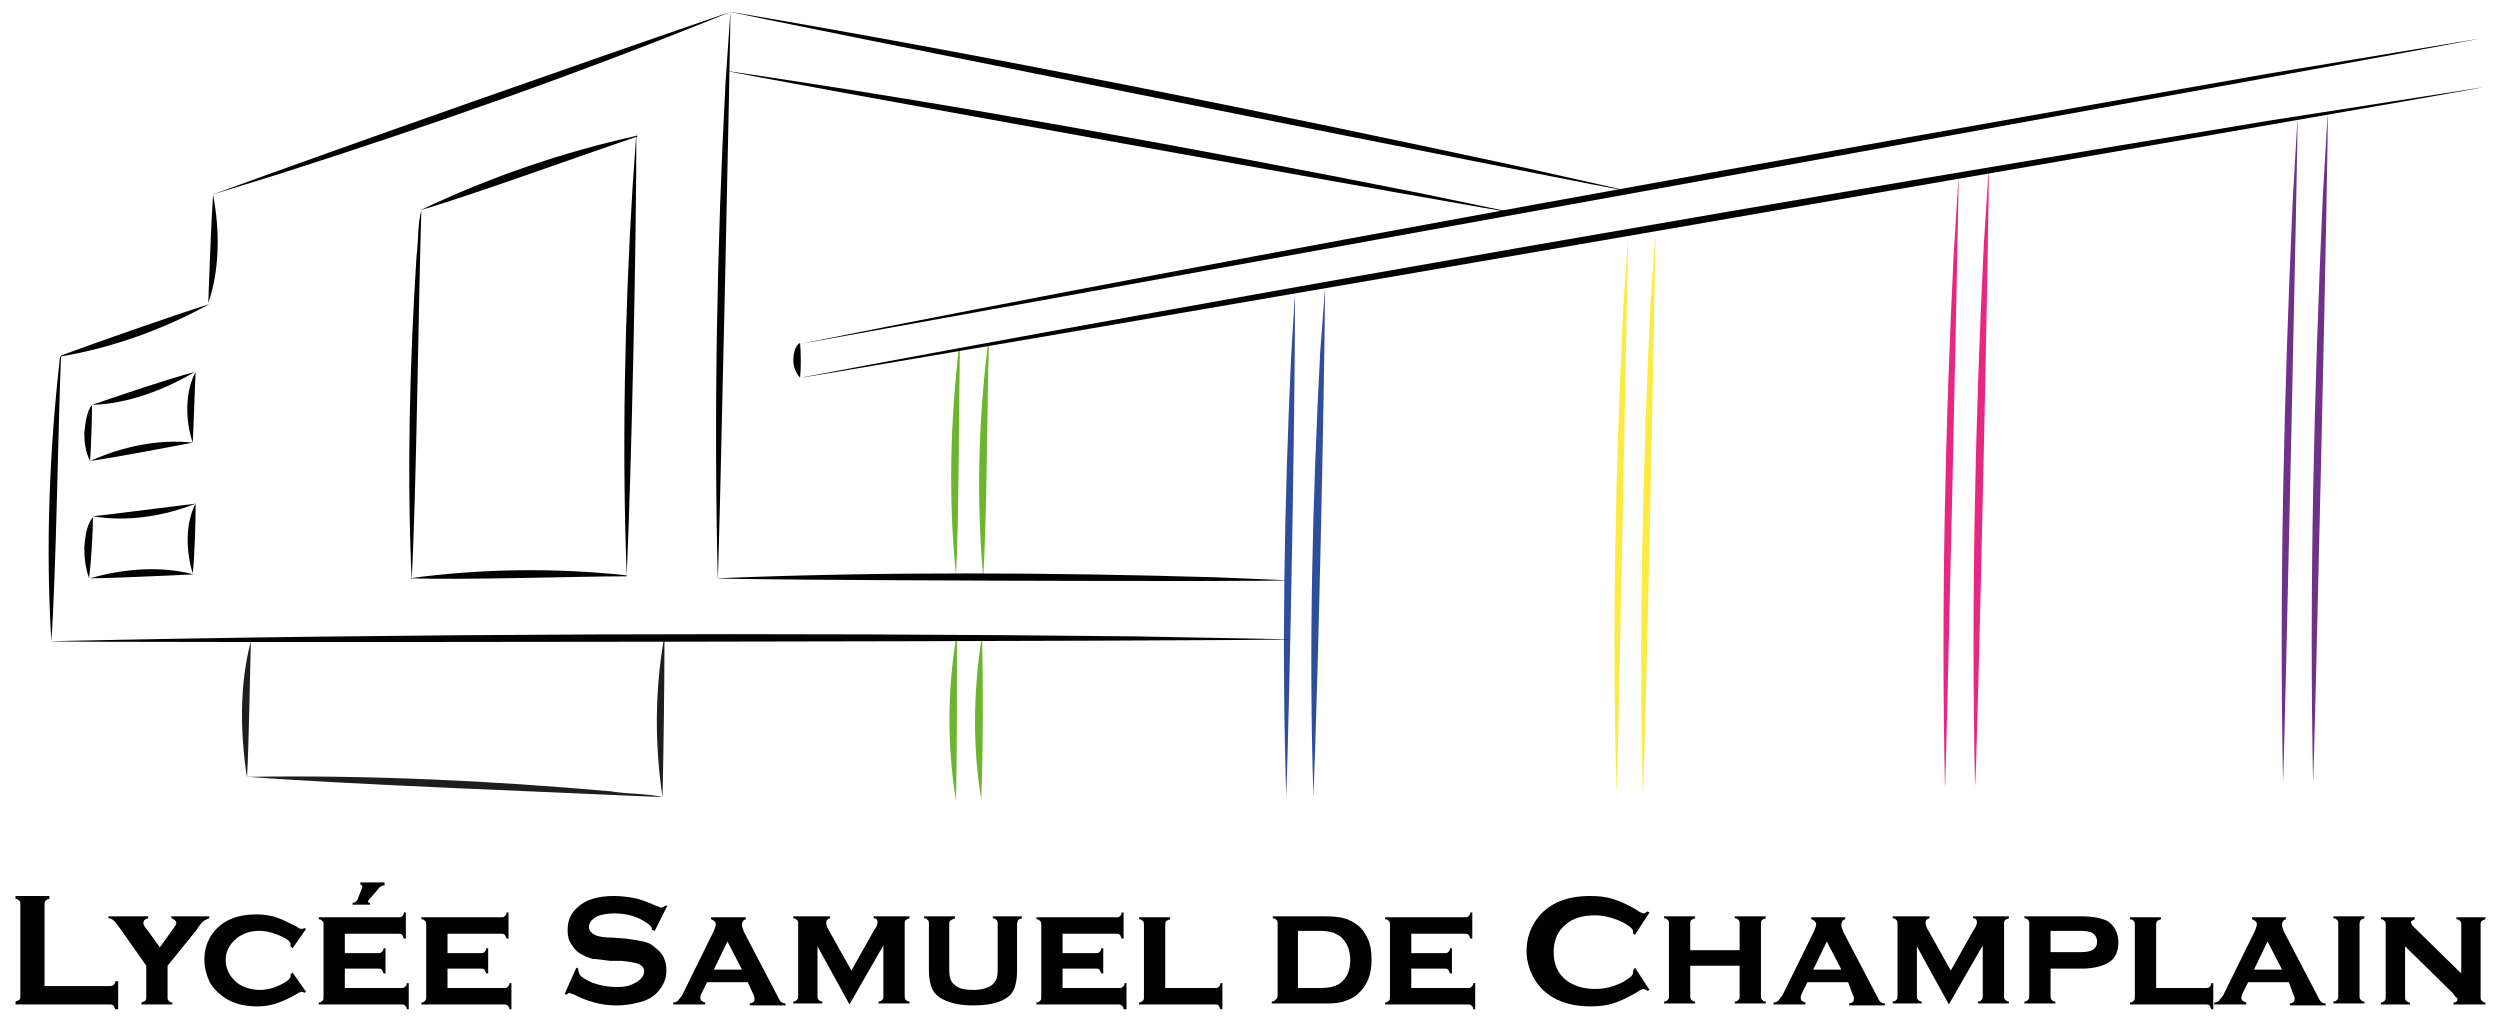 <?xml version="1.0" encoding="utf-8"?>
<!-- Generator: Adobe Illustrator 27.0.1, SVG Export Plug-In . SVG Version: 6.00 Build 0)  -->
<svg version="1.1" id="LogoQuadri" xmlns="http://www.w3.org/2000/svg" xmlns:xlink="http://www.w3.org/1999/xlink" x="0px" y="0px"
	 viewBox="0 0 258.1 105.4" enable-background="new 0 0 258.1 105.4" xml:space="preserve">
<g id="FiletVert">
	<g>
		<path fill="#6BB52F" d="M98.7,82.7c-0.9-5.5-0.9-11.3,0-16.8c0,0,0.1,0,0.1,0C98.8,70,98.8,78.5,98.7,82.7
			C98.8,82.7,98.7,82.7,98.7,82.7L98.7,82.7z"/>
	</g>
	<g>
		<path fill="#6BB52F" d="M101.3,82.5c-0.9-5.4-0.8-11,0-16.4c0,0,0.1,0,0.1,0C101.5,70.1,101.5,78.4,101.3,82.5
			C101.4,82.5,101.3,82.5,101.3,82.5L101.3,82.5z"/>
	</g>
	<g>
		<path fill="#6BB52F" d="M101.5,59.6c-0.7-8-0.5-16.2,0.5-24.1c0,0,0.1,0,0.1,0C101.9,41.4,101.9,53.8,101.5,59.6L101.5,59.6z"/>
	</g>
	<g>
		<path fill="#6BB52F" d="M98.7,59.4c-0.8-7.8-0.6-15.8,0.3-23.5c0,0,0.1,0,0.1,0C99,41.7,99,53.7,98.7,59.4L98.7,59.4z"/>
	</g>
</g>
<g id="FiletBleu">
	<g>
		<path fill="#304D9C" d="M132.8,82.3c-0.5-15.1-0.2-30.5,0.5-45.6c0,0,0.4-6.5,0.4-6.5C133.7,42.9,133.2,69.6,132.8,82.3
			L132.8,82.3z"/>
	</g>
	<g>
		<path fill="#304D9C" d="M135.6,82.3c-0.5-15.2-0.1-30.8,0.7-46c0,0,0.5-6.6,0.5-6.6C136.7,42.5,136.1,69.4,135.6,82.3L135.6,82.3z
			"/>
	</g>
</g>
<g id="FletJaune">
	<g>
		<path fill="#FBEB42" d="M166.9,81.8c-0.5-16.7-0.1-33.7,0.7-50.3c0,0,0.5-7.2,0.5-7.2C168.1,24.2,167,82,166.9,81.8L166.9,81.8z"
			/>
	</g>
	<g>
		<path fill="#FBEB42" d="M169.6,81.8c-0.4-16.7,0-33.8,0.8-50.5c0,0,0.5-7.2,0.5-7.2C171,24,169.8,82,169.6,81.8L169.6,81.8z"/>
	</g>
</g>
<g id="FiletMagenta">
	<g>
		<path fill="#E72882" d="M200.8,81.4c-0.4-18.3,0-37,0.9-55.2c0,0,0.5-7.9,0.5-7.9C202.3,18.1,200.9,81.5,200.8,81.4L200.8,81.4z"
			/>
	</g>
	<g>
		<path fill="#E72882" d="M203.9,81.1c-0.4-18.4,0-37.3,0.9-55.7c0,0,0.5-7.9,0.5-7.9C205.5,17.3,204.1,81.3,203.9,81.1L203.9,81.1z
			"/>
	</g>
</g>
<g id="FiletViolet">
	<g>
		<path fill="#6F3189" d="M235.7,80.7c-0.4-19.9,0.1-40.1,1-60c0,0,0.5-8.6,0.5-8.6C237.3,12,235.8,80.8,235.7,80.7L235.7,80.7z"/>
	</g>
	<g>
		<path fill="#6F3189" d="M238.8,80.7c-0.4-20,0.1-40.4,1-60.3c0,0,0.5-8.6,0.5-8.6C240.5,11.6,238.9,80.9,238.8,80.7L238.8,80.7z"
			/>
	</g>
</g>
<g id="Batiment">
	<g>
		<path fill="#020203" d="M5.3,66.2c-0.6-9.8-0.2-19.7,0.9-29.4c0,0,0.1,0,0.1,0C6,44,5.8,59.1,5.3,66.2L5.3,66.2z"/>
	</g>
	<g>
		<path fill="#020203" d="M21.6,31.4c-4.7,2.6-10,4.5-15.3,5.4c0,0,0-0.1,0-0.1C10.1,35.3,17.8,32.6,21.6,31.4
			C21.6,31.3,21.6,31.4,21.6,31.4L21.6,31.4z"/>
	</g>
	<g>
		<path fill="#020203" d="M22,20.1c0.7,3.7,0.7,7.7-0.5,11.2C21.6,28.5,21.8,22.9,22,20.1C21.9,20.1,22,20.1,22,20.1L22,20.1z"/>
	</g>
	<g>
		<path fill="#020203" d="M75.5,1.2C60.3,7.4,44.4,13,28.7,18c0,0-6.8,2.1-6.8,2.1C35,15.3,62.3,5.7,75.5,1.2L75.5,1.2z"/>
	</g>
	<g>
		<path fill="#020203" d="M5.2,66.2c36.2-0.8,75.9-0.9,112-0.5c0,0,16,0.3,16,0.3C133.3,66.2,5,66.4,5.2,66.2L5.2,66.2z"/>
	</g>
	<g>
		<path fill="#020203" d="M74.1,59.7c17-0.7,34.4-0.6,51.4-0.1c0,0,7.3,0.3,7.3,0.3C133,60.1,74,59.9,74.1,59.7L74.1,59.7z"/>
	</g>
	<g>
		<path fill="#020203" d="M74.1,59.8c-0.4-17-0.1-34.3,0.8-51.2c0,0,0.5-7.3,0.5-7.3C75.5,1.1,74.2,59.9,74.1,59.8L74.1,59.8z"/>
	</g>
	<g>
		<path fill="#020203" d="M20.1,38.4c-3.2,1.9-7,3.3-10.6,3.4C12.1,40.9,17.4,39.1,20.1,38.4C20.1,38.3,20.1,38.4,20.1,38.4
			L20.1,38.4z"/>
	</g>
	<g>
		<path fill="#020203" d="M9.3,47.6c3.3-1.5,7.1-2.3,10.6-1.9C17.3,46.2,12,47.2,9.3,47.6C9.3,47.7,9.3,47.6,9.3,47.6L9.3,47.6z"/>
	</g>
	<g>
		<path fill="#020203" d="M9.3,47.6c-0.5-1-0.6-2-0.6-2.9c0.1-0.8,0.2-2.2,0.8-2.9C9.5,43.3,9.4,46.2,9.3,47.6
			C9.4,47.6,9.3,47.6,9.3,47.6L9.3,47.6z"/>
	</g>
	<g>
		<path fill="#020203" d="M42.3,59.7c7.4-1,15-1.1,22.4-0.3c0,0,0,0.1,0,0.1C59.2,59.5,47.7,59.9,42.3,59.7L42.3,59.7z"/>
	</g>
	<g>
		<path fill="#020203" d="M43.4,21.7c7.1-3.4,14.7-6,22.4-7.7c0,0,0,0.1,0,0.1C60.4,15.9,48.9,20.1,43.4,21.7L43.4,21.7z"/>
	</g>
	<g>
		<path fill="#020203" d="M64.7,59.4c-0.5-13.2-0.2-26.8,0.6-40c0,0,0.4-5.7,0.4-5.7C65.7,24.8,65.2,48.3,64.7,59.4L64.7,59.4z"/>
	</g>
	<g>
		<path fill="#020203" d="M75.3,1.2c27.1,4.6,54.7,10.2,81.6,16c0,0,11.6,2.6,11.6,2.6C168.6,20,75.2,1.3,75.3,1.2L75.3,1.2z"/>
	</g>
	<g>
		<path fill="#020203" d="M74.9,7.3c23.8,3.5,47.9,7.9,71.5,12.6c0,0,10.1,2.1,10.1,2.1C156.6,22.2,74.7,7.4,74.9,7.3L74.9,7.3z"/>
	</g>
	<g>
		<path fill="#020203" d="M82.6,35.5C130.2,26,186.4,16,234.2,7.6c0,0,21.7-3.6,21.7-3.6C256.1,4.1,82.4,35.6,82.6,35.5L82.6,35.5z"
			/>
	</g>
	<g>
		<path fill="#020203" d="M82.6,39c47.7-9,104.1-18.7,152-26.6c0,0,21.8-3.4,21.8-3.4C256.6,9.1,82.5,39.2,82.6,39L82.6,39z"/>
	</g>
	<g>
		<path fill="#020203" d="M82.6,39c-0.5-0.6-0.7-1.2-0.7-1.8c0-0.4,0.1-1.5,0.7-1.8C82.7,36.4,82.7,38.2,82.6,39
			C82.7,39,82.6,39,82.6,39L82.6,39z"/>
	</g>
	<g>
		<path fill="#1E1E1C" d="M25.5,80.3c-0.7-4.6-0.8-9.6,0.4-14.1C25.8,69.7,25.7,76.8,25.5,80.3C25.6,80.3,25.5,80.3,25.5,80.3
			L25.5,80.3z"/>
	</g>
	<g>
		<path fill="#1E1E1C" d="M68.4,82.3c-0.8-5.3-0.8-10.8,0.1-16.1c0,0,0.1,0,0.1,0C68.6,70.2,68.5,78.2,68.4,82.3
			C68.5,82.3,68.4,82.3,68.4,82.3L68.4,82.3z"/>
	</g>
	<g>
		<path fill="#1E1E1C" d="M25.6,80.2C38,80,50.7,80.6,63.1,81.7c1.7,0.3,3.8,0.2,5.3,0.6C57.8,81.8,36,81,25.6,80.2L25.6,80.2z"/>
	</g>
	<g>
		<path fill="#020203" d="M42.5,59.9C42,48.8,42.3,37.5,43,26.5c0.2-1.5,0.1-3.4,0.5-4.8C43.2,31.2,43,50.6,42.5,59.9L42.5,59.9z"/>
	</g>
	<g>
		<path fill="#020203" d="M19.9,45.7c-0.8-2.3-0.8-5.3,0.3-7.3C20.1,40.2,20,43.8,19.9,45.7C19.9,45.7,19.9,45.7,19.9,45.7
			L19.9,45.7z"/>
	</g>
	<g>
		<path fill="#020203" d="M9.3,59.7c3.5-1,7.3-1.3,10.7-0.4C17.3,59.4,11.9,59.7,9.3,59.7C9.3,59.7,9.3,59.7,9.3,59.7L9.3,59.7z"/>
	</g>
	<g>
		<path fill="#020203" d="M19.9,59.2C19.2,57,19.1,54,20.2,52C20.2,53.8,20.1,57.4,19.9,59.2C20,59.3,19.9,59.2,19.9,59.2L19.9,59.2
			z"/>
	</g>
	<g>
		<path fill="#020203" d="M9.2,59.7c-0.4-1.1-0.5-2.2-0.5-3.2c0.1-1,0.2-2.3,0.9-3.1C9.6,54.9,9.4,58.1,9.2,59.7
			C9.3,59.7,9.2,59.7,9.2,59.7L9.2,59.7z"/>
	</g>
	<g>
		<path fill="#020203" d="M20.2,52c-3.3,1.3-7.1,1.9-10.6,1.3C12.3,53,17.6,52.3,20.2,52C20.2,52,20.2,52,20.2,52L20.2,52z"/>
	</g>
</g>
<g id="Texte">
	<path fill="#020203" d="M4.5,101.8h6.8c0.2,0,0.3,0,0.4-0.1c0.1-0.1,0.2-0.2,0.2-0.4h0.3v2.9h-0.3c-0.1-0.2-0.1-0.3-0.2-0.4
		c-0.1-0.1-0.2-0.1-0.4-0.1H1.6v-0.3c0.2-0.1,0.3-0.1,0.4-0.2c0.1-0.1,0.1-0.2,0.1-0.4v-9.4c0-0.2,0-0.3-0.1-0.4
		c-0.1-0.1-0.2-0.2-0.4-0.2v-0.3h3.5v0.3c-0.2,0-0.3,0.1-0.4,0.2c-0.1,0.1-0.1,0.2-0.1,0.4V101.8z"/>
	<path fill="#020203" d="M17.3,99.7v3.2c0,0.2,0,0.3,0.1,0.4c0.1,0.1,0.2,0.2,0.4,0.2v0.2h-3.2v-0.2c0.2-0.1,0.3-0.1,0.4-0.2
		c0.1-0.1,0.1-0.2,0.1-0.4v-3.2L12.5,96c-0.3-0.4-0.5-0.7-0.7-0.9c-0.2-0.2-0.4-0.3-0.6-0.3v-0.2h4.1v0.2c-0.4,0.1-0.5,0.3-0.5,0.5
		c0,0.1,0.1,0.4,0.4,0.7l1.3,1.8l1.3-1.8c0.3-0.4,0.4-0.6,0.4-0.7c0-0.2-0.2-0.4-0.5-0.5l0-0.2h3.9v0.2c-0.2,0.1-0.5,0.2-0.6,0.3
		c-0.2,0.2-0.4,0.4-0.7,0.9L17.3,99.7z"/>
	<path fill="#020203" d="M30.2,100.4l1.4,2l-0.2,0.1c-0.1-0.1-0.2-0.1-0.3-0.1c-0.1,0-0.3,0.1-0.6,0.3c-0.7,0.4-1.4,0.7-2,0.9
		c-0.6,0.2-1.2,0.3-2,0.3c-1.5,0-2.7-0.4-3.6-1.1c-0.5-0.4-1-0.9-1.3-1.5c-0.3-0.7-0.5-1.4-0.5-2.2c0-1.1,0.3-2,0.9-2.8
		c1-1.3,2.5-1.9,4.5-1.9c0.7,0,1.4,0.1,2,0.3c0.6,0.2,1.2,0.5,2,0.9c0.3,0.2,0.5,0.3,0.6,0.3c0.1,0,0.2,0,0.3-0.1l0.2,0.1l-1.4,2
		L30,97.7c0-0.1,0-0.1,0-0.1c0,0,0-0.1,0-0.1c0-0.3-0.4-0.6-1.1-0.9c-0.7-0.3-1.4-0.5-2.1-0.5c-1,0-1.8,0.3-2.4,0.8
		c-0.7,0.6-1.1,1.3-1.1,2.2c0,0.9,0.4,1.7,1.1,2.3c0.6,0.5,1.5,0.8,2.4,0.8c0.8,0,1.5-0.2,2.3-0.6c0.6-0.3,0.9-0.6,0.9-0.8
		c0,0,0-0.1,0-0.2L30.2,100.4z"/>
	<path fill="#020203" d="M35.6,99.8v2.2h5.8c0.2,0,0.3,0,0.4-0.1c0.1-0.1,0.2-0.2,0.2-0.4h0.2v2.7h-0.2c0-0.2-0.1-0.3-0.2-0.4
		c-0.1-0.1-0.2-0.1-0.4-0.1h-8.5v-0.2c0.2,0,0.3-0.1,0.4-0.2c0.1-0.1,0.1-0.2,0.1-0.4v-7.4c0-0.2,0-0.3-0.1-0.4
		c-0.1-0.1-0.2-0.2-0.4-0.2v-0.2h8.2c0.2,0,0.3,0,0.4-0.1c0.1-0.1,0.2-0.2,0.2-0.4h0.2v2.7h-0.2c-0.1-0.2-0.1-0.3-0.2-0.4
		c-0.1-0.1-0.2-0.1-0.4-0.1h-5.5v2H39c0.2,0,0.3,0,0.4-0.1c0.1-0.1,0.2-0.2,0.2-0.4h0.2v2.6h-0.2c-0.1-0.2-0.1-0.3-0.2-0.4
		c-0.1-0.1-0.2-0.1-0.4-0.1H35.6z M39.7,91.2v0.2c-0.2,0-0.4,0.1-0.5,0.2l-1.2,1.4c0,0,0,0.1,0,0.1c0,0.1,0.1,0.1,0.2,0.1
		c0,0,0,0,0,0v0.2h-1.8v-0.2c0.1,0,0.2,0,0.3-0.1c0.1,0,0.1-0.1,0.2-0.2l0.5-1.3c0,0,0-0.1,0-0.1c0-0.1-0.1-0.1-0.2-0.2v-0.2H39.7z"
		/>
	<path fill="#020203" d="M46.2,99.8v2.2H52c0.2,0,0.3,0,0.4-0.1c0.1-0.1,0.2-0.2,0.2-0.4h0.2v2.7h-0.2c0-0.2-0.1-0.3-0.2-0.4
		c-0.1-0.1-0.2-0.1-0.4-0.1h-8.5v-0.2c0.2,0,0.3-0.1,0.4-0.2c0.1-0.1,0.1-0.2,0.1-0.4v-7.4c0-0.2,0-0.3-0.1-0.4
		c-0.1-0.1-0.2-0.2-0.4-0.2v-0.2h8.2c0.2,0,0.3,0,0.4-0.1c0.1-0.1,0.2-0.2,0.2-0.4h0.2v2.7h-0.2c-0.1-0.2-0.1-0.3-0.2-0.4
		c-0.1-0.1-0.2-0.1-0.4-0.1h-5.5v2h3.4c0.2,0,0.3,0,0.4-0.1c0.1-0.1,0.2-0.2,0.2-0.4h0.2v2.6h-0.2c-0.1-0.2-0.1-0.3-0.2-0.4
		c-0.1-0.1-0.2-0.1-0.4-0.1H46.2z"/>
	<path fill="#020203" d="M68.9,93.5l-1.3,2.6L67.3,96c0-0.1,0-0.1,0-0.1c0-0.2-0.2-0.4-0.5-0.6c-1-0.7-2.1-1-3.4-1
		c-0.6,0-1.1,0.1-1.5,0.2c-0.3,0.1-0.6,0.3-0.8,0.5c-0.2,0.2-0.3,0.5-0.3,0.7c0,0.4,0.3,0.7,0.8,0.9c0.3,0.1,0.8,0.2,1.7,0.2
		l1.3,0.1c0.8,0.1,1.4,0.2,1.8,0.3c0.5,0.1,0.9,0.3,1.2,0.6c0.4,0.3,0.7,0.6,0.9,1c0.2,0.4,0.3,0.9,0.3,1.4c0,0.8-0.3,1.5-0.8,2.1
		c-0.5,0.6-1.2,1-2.1,1.2c-0.7,0.2-1.5,0.3-2.3,0.3c-1.5,0-2.9-0.4-4.3-1.1c-0.3-0.1-0.5-0.2-0.5-0.2c-0.1,0-0.2,0.1-0.3,0.2
		l-0.2-0.1l1.2-2.7l0.2,0.1c0,0,0,0.1,0,0.1c0,0.2,0.1,0.5,0.3,0.7c0.4,0.3,0.9,0.6,1.6,0.8c0.7,0.2,1.4,0.3,2.1,0.3
		c0.7,0,1.3-0.1,1.8-0.4c0.3-0.1,0.5-0.3,0.7-0.5c0.2-0.2,0.3-0.5,0.3-0.7c0-0.4-0.2-0.6-0.6-0.8c-0.3-0.1-0.8-0.2-1.7-0.3L63,99.2
		c-0.8-0.1-1.4-0.2-1.8-0.2c-0.3-0.1-0.7-0.2-1-0.4c-0.5-0.2-0.9-0.6-1.2-1.1c-0.3-0.4-0.4-0.9-0.4-1.5c0-0.9,0.3-1.7,1-2.3
		c0.8-0.8,2.1-1.2,3.8-1.2c0.7,0,1.4,0.1,2,0.2c0.6,0.1,1.4,0.4,2.3,0.8c0.3,0.1,0.5,0.2,0.6,0.2c0.1,0,0.2-0.1,0.4-0.2L68.9,93.5z"
		/>
	<path fill="#020203" d="M77.2,101.4H73l-0.5,1c-0.1,0.2-0.2,0.4-0.2,0.6c0,0.3,0.2,0.4,0.5,0.5v0.2h-3.3v-0.2
		c0.2,0,0.4-0.1,0.5-0.2c0.1-0.1,0.2-0.3,0.4-0.5l3.3-6.7c0.1-0.3,0.2-0.5,0.2-0.7c0-0.2-0.2-0.4-0.5-0.5v-0.2H77v0.2
		c-0.3,0.1-0.4,0.3-0.4,0.6c0,0.2,0.1,0.4,0.2,0.7l3.4,6.5c0.2,0.4,0.3,0.6,0.4,0.7c0.1,0.1,0.3,0.2,0.5,0.2v0.2h-3.7v-0.2
		c0.4-0.1,0.5-0.2,0.5-0.5c0-0.2-0.1-0.4-0.2-0.6L77.2,101.4z M76.6,100.1l-1.5-2.9l-1.4,2.9H76.6z"/>
	<path fill="#020203" d="M87.7,103.7l-3.3-6v5.1c0,0.2,0,0.3,0.1,0.4c0.1,0.1,0.2,0.2,0.4,0.2v0.2h-3v-0.2c0.2,0,0.3-0.1,0.4-0.2
		c0.1-0.1,0.1-0.2,0.1-0.4v-7.4c0-0.2,0-0.3-0.1-0.4c-0.1-0.1-0.2-0.2-0.4-0.2v-0.2h3.8v0.2c-0.3,0.1-0.4,0.2-0.4,0.5
		c0,0.2,0.1,0.5,0.3,0.8l2.3,4.1l2.3-4.1c0.3-0.4,0.4-0.7,0.4-0.9c0-0.2-0.1-0.4-0.4-0.4v-0.2h3.7v0.2c-0.2,0.1-0.3,0.1-0.4,0.2
		c-0.1,0.1-0.1,0.2-0.1,0.4v7.4c0,0.2,0,0.3,0.1,0.4c0.1,0.1,0.2,0.2,0.4,0.2v0.2h-3.2v-0.2c0.2,0,0.3-0.1,0.4-0.2
		c0.1-0.1,0.1-0.2,0.1-0.4v-5.2L87.7,103.7z"/>
	<path fill="#020203" d="M105,95.4v4.8c0,1.1-0.2,1.9-0.6,2.4c-0.7,0.8-2,1.2-3.9,1.2c-1.3,0-2.3-0.2-3.1-0.6
		c-0.6-0.3-1-0.7-1.2-1.2c-0.2-0.5-0.3-1.1-0.3-1.8v-4.8c0-0.2,0-0.3-0.1-0.4c-0.1-0.1-0.2-0.2-0.4-0.2v-0.2h3.2v0.2
		c-0.2,0.1-0.3,0.1-0.4,0.2C98,95.1,98,95.2,98,95.4v4.4c0,0.5,0,0.9,0.1,1.2c0.1,0.3,0.2,0.5,0.5,0.7c0.4,0.4,1.1,0.5,1.9,0.5
		c0.8,0,1.5-0.2,1.9-0.5c0.2-0.2,0.4-0.4,0.5-0.7c0.1-0.3,0.1-0.7,0.1-1.2v-4.4c0-0.2,0-0.3-0.1-0.4c-0.1-0.1-0.2-0.2-0.4-0.2v-0.2
		h3v0.2c-0.2,0.1-0.3,0.1-0.4,0.2C105.1,95.1,105,95.2,105,95.4z"/>
	<path fill="#020203" d="M109.7,99.8v2.2h5.8c0.2,0,0.3,0,0.4-0.1c0.1-0.1,0.2-0.2,0.2-0.4h0.2v2.7H116c0-0.2-0.1-0.3-0.2-0.4
		c-0.1-0.1-0.2-0.1-0.4-0.1H107v-0.2c0.2,0,0.3-0.1,0.4-0.2c0.1-0.1,0.1-0.2,0.1-0.4v-7.4c0-0.2,0-0.3-0.1-0.4
		c-0.1-0.1-0.2-0.2-0.4-0.2v-0.2h8.2c0.2,0,0.3,0,0.4-0.1c0.1-0.1,0.2-0.2,0.2-0.4h0.2v2.7h-0.2c-0.1-0.2-0.1-0.3-0.2-0.4
		c-0.1-0.1-0.2-0.1-0.4-0.1h-5.5v2h3.4c0.2,0,0.3,0,0.4-0.1c0.1-0.1,0.2-0.2,0.2-0.4h0.2v2.6h-0.2c-0.1-0.2-0.1-0.3-0.2-0.4
		c-0.1-0.1-0.2-0.1-0.4-0.1H109.7z"/>
	<path fill="#020203" d="M120.3,102h5.1c0.2,0,0.3,0,0.4-0.1c0.1-0.1,0.2-0.2,0.2-0.4h0.2v2.7H126c-0.1-0.2-0.1-0.3-0.2-0.4
		c-0.1-0.1-0.2-0.1-0.4-0.1h-7.8v-0.2c0.2,0,0.3-0.1,0.4-0.2c0.1-0.1,0.1-0.2,0.1-0.4v-7.4c0-0.2,0-0.3-0.1-0.4
		c-0.1-0.1-0.2-0.2-0.4-0.2v-0.2h3.2v0.2c-0.2,0.1-0.3,0.1-0.4,0.2c-0.1,0.1-0.1,0.2-0.1,0.4V102z"/>
	<path fill="#020203" d="M131.9,102.8v-7.4c0-0.2,0-0.3-0.1-0.4c-0.1-0.1-0.2-0.2-0.4-0.2v-0.2h5.3c1.1,0,2,0.1,2.6,0.4
		c0.9,0.4,1.5,1,1.9,1.9c0.3,0.6,0.4,1.4,0.4,2.2c0,1.6-0.5,2.7-1.4,3.5c-0.4,0.4-0.9,0.6-1.5,0.8c-0.6,0.2-1.3,0.2-2.1,0.2h-5.3
		v-0.2c0.2,0,0.3-0.1,0.4-0.2C131.8,103.1,131.9,103,131.9,102.8z M134,102h2.3c1.1,0,1.8-0.2,2.3-0.7c0.5-0.5,0.8-1.2,0.8-2.2
		c0-0.9-0.3-1.7-0.8-2.2c-0.2-0.3-0.6-0.4-0.9-0.6c-0.4-0.1-0.8-0.2-1.4-0.2H134V102z"/>
	<path fill="#020203" d="M145.7,99.8v2.2h5.8c0.2,0,0.3,0,0.4-0.1c0.1-0.1,0.2-0.2,0.2-0.4h0.2v2.7h-0.2c0-0.2-0.1-0.3-0.2-0.4
		c-0.1-0.1-0.2-0.1-0.4-0.1H143v-0.2c0.2,0,0.3-0.1,0.4-0.2c0.1-0.1,0.1-0.2,0.1-0.4v-7.4c0-0.2,0-0.3-0.1-0.4
		c-0.1-0.1-0.2-0.2-0.4-0.2v-0.2h8.2c0.2,0,0.3,0,0.4-0.1c0.1-0.1,0.2-0.2,0.2-0.4h0.2v2.7h-0.2c-0.1-0.2-0.1-0.3-0.2-0.4
		c-0.1-0.1-0.2-0.1-0.4-0.1h-5.5v2h3.4c0.2,0,0.3,0,0.4-0.1c0.1-0.1,0.2-0.2,0.2-0.4h0.2v2.6h-0.2c-0.1-0.2-0.1-0.3-0.2-0.4
		c-0.1-0.1-0.2-0.1-0.4-0.1H145.7z"/>
	<path fill="#020203" d="M168.8,99.9l1.5,2.3l-0.2,0.1c-0.2-0.1-0.3-0.2-0.4-0.2c-0.1,0-0.4,0.1-0.8,0.4c-0.9,0.5-1.7,0.9-2.4,1.1
		c-0.6,0.2-1.4,0.3-2.3,0.3c-1.7,0-3.2-0.4-4.3-1.2c-0.7-0.5-1.2-1.1-1.6-1.8c-0.4-0.8-0.7-1.7-0.7-2.7c0-1.3,0.4-2.5,1.2-3.5
		c1.2-1.5,3-2.2,5.4-2.2c0.9,0,1.6,0.1,2.3,0.3c0.6,0.2,1.4,0.5,2.4,1.1c0.4,0.3,0.7,0.4,0.8,0.4c0.1,0,0.2-0.1,0.4-0.2l0.2,0.1
		l-1.5,2.3l-0.2-0.1c0-0.1,0-0.2,0-0.2c0-0.2-0.1-0.3-0.2-0.4c-0.1-0.1-0.4-0.3-0.7-0.5c-1-0.5-2-0.8-3-0.8c-1.3,0-2.3,0.3-3,0.9
		c-0.9,0.7-1.3,1.7-1.3,2.9s0.4,2.2,1.3,2.9c0.8,0.6,1.8,0.9,3,0.9c1.1,0,2.1-0.3,3-0.8c0.3-0.2,0.6-0.4,0.7-0.5
		c0.1-0.1,0.2-0.3,0.2-0.4c0-0.1,0-0.1,0-0.2L168.8,99.9z"/>
	<path fill="#020203" d="M179.6,99.7h-5.1v3.1c0,0.2,0,0.3,0.1,0.4c0.1,0.1,0.2,0.2,0.4,0.2v0.2h-3.2v-0.2c0.2,0,0.3-0.1,0.4-0.2
		c0.1-0.1,0.1-0.2,0.1-0.4v-7.4c0-0.2,0-0.3-0.1-0.4c-0.1-0.1-0.2-0.2-0.4-0.2v-0.2h3.2v0.2c-0.2,0.1-0.3,0.1-0.4,0.2
		c-0.1,0.1-0.1,0.2-0.1,0.4v2.7h5.1v-2.7c0-0.2,0-0.3-0.1-0.4c-0.1-0.1-0.2-0.2-0.4-0.2v-0.2h3.2v0.2c-0.2,0.1-0.3,0.1-0.4,0.2
		c-0.1,0.1-0.1,0.2-0.1,0.4v7.4c0,0.2,0,0.3,0.1,0.4c0.1,0.1,0.2,0.2,0.4,0.2v0.2h-3.2v-0.2c0.2,0,0.3-0.1,0.4-0.2
		c0.1-0.1,0.1-0.2,0.1-0.4V99.7z"/>
	<path fill="#020203" d="M190.8,101.4h-4.2l-0.5,1c-0.1,0.2-0.2,0.4-0.2,0.6c0,0.3,0.2,0.4,0.5,0.5v0.2h-3.3v-0.2
		c0.2,0,0.4-0.1,0.5-0.2c0.1-0.1,0.2-0.3,0.4-0.5l3.3-6.7c0.1-0.3,0.2-0.5,0.2-0.7c0-0.2-0.2-0.4-0.5-0.5v-0.2h3.5v0.2
		c-0.3,0.1-0.4,0.3-0.4,0.6c0,0.2,0.1,0.4,0.2,0.7l3.4,6.5c0.2,0.4,0.3,0.6,0.4,0.7c0.1,0.1,0.3,0.2,0.5,0.2v0.2h-3.7v-0.2
		c0.4-0.1,0.5-0.2,0.5-0.5c0-0.2-0.1-0.4-0.2-0.6L190.8,101.4z M190.1,100.1l-1.5-2.9l-1.4,2.9H190.1z"/>
	<path fill="#020203" d="M201.2,103.7l-3.3-6v5.1c0,0.2,0,0.3,0.1,0.4c0.1,0.1,0.2,0.2,0.4,0.2v0.2h-3v-0.2c0.2,0,0.3-0.1,0.4-0.2
		c0.1-0.1,0.1-0.2,0.1-0.4v-7.4c0-0.2,0-0.3-0.1-0.4c-0.1-0.1-0.2-0.2-0.4-0.2v-0.2h3.8v0.2c-0.3,0.1-0.4,0.2-0.4,0.5
		c0,0.2,0.1,0.5,0.3,0.8l2.3,4.1l2.3-4.1c0.3-0.4,0.4-0.7,0.4-0.9c0-0.2-0.1-0.4-0.4-0.4v-0.2h3.7v0.2c-0.2,0.1-0.3,0.1-0.4,0.2
		c-0.1,0.1-0.1,0.2-0.1,0.4v7.4c0,0.2,0,0.3,0.1,0.4c0.1,0.1,0.2,0.2,0.4,0.2v0.2h-3.2v-0.2c0.2,0,0.3-0.1,0.4-0.2
		c0.1-0.1,0.1-0.2,0.1-0.4v-5.2L201.2,103.7z"/>
	<path fill="#020203" d="M211.7,99.9v2.9c0,0.2,0,0.3,0.1,0.4c0.1,0.1,0.2,0.2,0.4,0.2v0.2H209v-0.2c0.2,0,0.3-0.1,0.4-0.2
		c0.1-0.1,0.1-0.2,0.1-0.4v-7.4c0-0.2,0-0.3-0.1-0.4c-0.1-0.1-0.2-0.2-0.4-0.2v-0.2h5.9c1.2,0,2.1,0.2,2.7,0.5
		c0.3,0.2,0.6,0.5,0.8,0.9c0.2,0.4,0.3,0.8,0.3,1.3c0,0.9-0.3,1.6-0.9,2c-0.6,0.4-1.6,0.7-2.8,0.7H211.7z M211.7,98.3h3.1
		c0.6,0,1-0.1,1.2-0.2c0.3-0.2,0.5-0.4,0.5-0.9c0-0.4-0.2-0.7-0.5-0.9c-0.2-0.1-0.6-0.2-1.2-0.2h-3.1V98.3z"/>
	<path fill="#020203" d="M222.6,102h5.1c0.2,0,0.3,0,0.4-0.1c0.1-0.1,0.2-0.2,0.2-0.4h0.2v2.7h-0.2c-0.1-0.2-0.1-0.3-0.2-0.4
		c-0.1-0.1-0.2-0.1-0.4-0.1h-7.8v-0.2c0.2,0,0.3-0.1,0.4-0.2c0.1-0.1,0.1-0.2,0.1-0.4v-7.4c0-0.2,0-0.3-0.1-0.4
		c-0.1-0.1-0.2-0.2-0.4-0.2v-0.2h3.2v0.2c-0.2,0.1-0.3,0.1-0.4,0.2c-0.1,0.1-0.1,0.2-0.1,0.4V102z"/>
	<path fill="#020203" d="M236.3,101.4h-4.2l-0.5,1c-0.1,0.2-0.2,0.4-0.2,0.6c0,0.3,0.2,0.4,0.5,0.5v0.2h-3.3v-0.2
		c0.2,0,0.4-0.1,0.5-0.2c0.1-0.1,0.2-0.3,0.4-0.5l3.3-6.7c0.1-0.3,0.2-0.5,0.2-0.7c0-0.2-0.2-0.4-0.5-0.5v-0.2h3.5v0.2
		c-0.3,0.1-0.4,0.3-0.4,0.6c0,0.2,0.1,0.4,0.2,0.7l3.4,6.5c0.2,0.4,0.3,0.6,0.4,0.7c0.1,0.1,0.3,0.2,0.5,0.2v0.2h-3.7v-0.2
		c0.4-0.1,0.5-0.2,0.5-0.5c0-0.2-0.1-0.4-0.2-0.6L236.3,101.4z M235.6,100.1l-1.5-2.9l-1.4,2.9H235.6z"/>
	<path fill="#020203" d="M243.6,95.4v7.4c0,0.2,0,0.3,0.1,0.4c0.1,0.1,0.2,0.2,0.4,0.2v0.2h-3.2v-0.2c0.2,0,0.3-0.1,0.4-0.2
		c0.1-0.1,0.1-0.2,0.1-0.4v-7.4c0-0.2,0-0.3-0.1-0.4c-0.1-0.1-0.2-0.2-0.4-0.2v-0.2h3.2v0.2c-0.2,0.1-0.3,0.1-0.4,0.2
		C243.7,95.1,243.6,95.2,243.6,95.4z"/>
	<path fill="#020203" d="M248.3,97.7v5.2c0,0.2,0,0.3,0.1,0.4c0.1,0.1,0.2,0.2,0.4,0.2v0.2h-3v-0.2c0.2,0,0.3-0.1,0.4-0.2
		c0.1-0.1,0.1-0.2,0.1-0.4v-7.4c0-0.2,0-0.3-0.1-0.4c-0.1-0.1-0.2-0.2-0.4-0.2v-0.2h3.5v0.2c-0.2,0.1-0.4,0.2-0.4,0.3
		c0,0.1,0.1,0.3,0.3,0.5l4.9,4.8v-5c0-0.2,0-0.3-0.1-0.4c-0.1-0.1-0.2-0.2-0.4-0.2v-0.2h3v0.2c-0.2,0.1-0.3,0.1-0.4,0.2
		c-0.1,0.1-0.1,0.2-0.1,0.4v7.4c0,0.2,0,0.3,0.1,0.4c0.1,0.1,0.2,0.2,0.4,0.2v0.2h-3.3v-0.2c0.2,0,0.4-0.1,0.4-0.3
		c0-0.1,0-0.2-0.1-0.2c-0.1-0.1-0.2-0.2-0.4-0.5L248.3,97.7z"/>
</g>
</svg>

